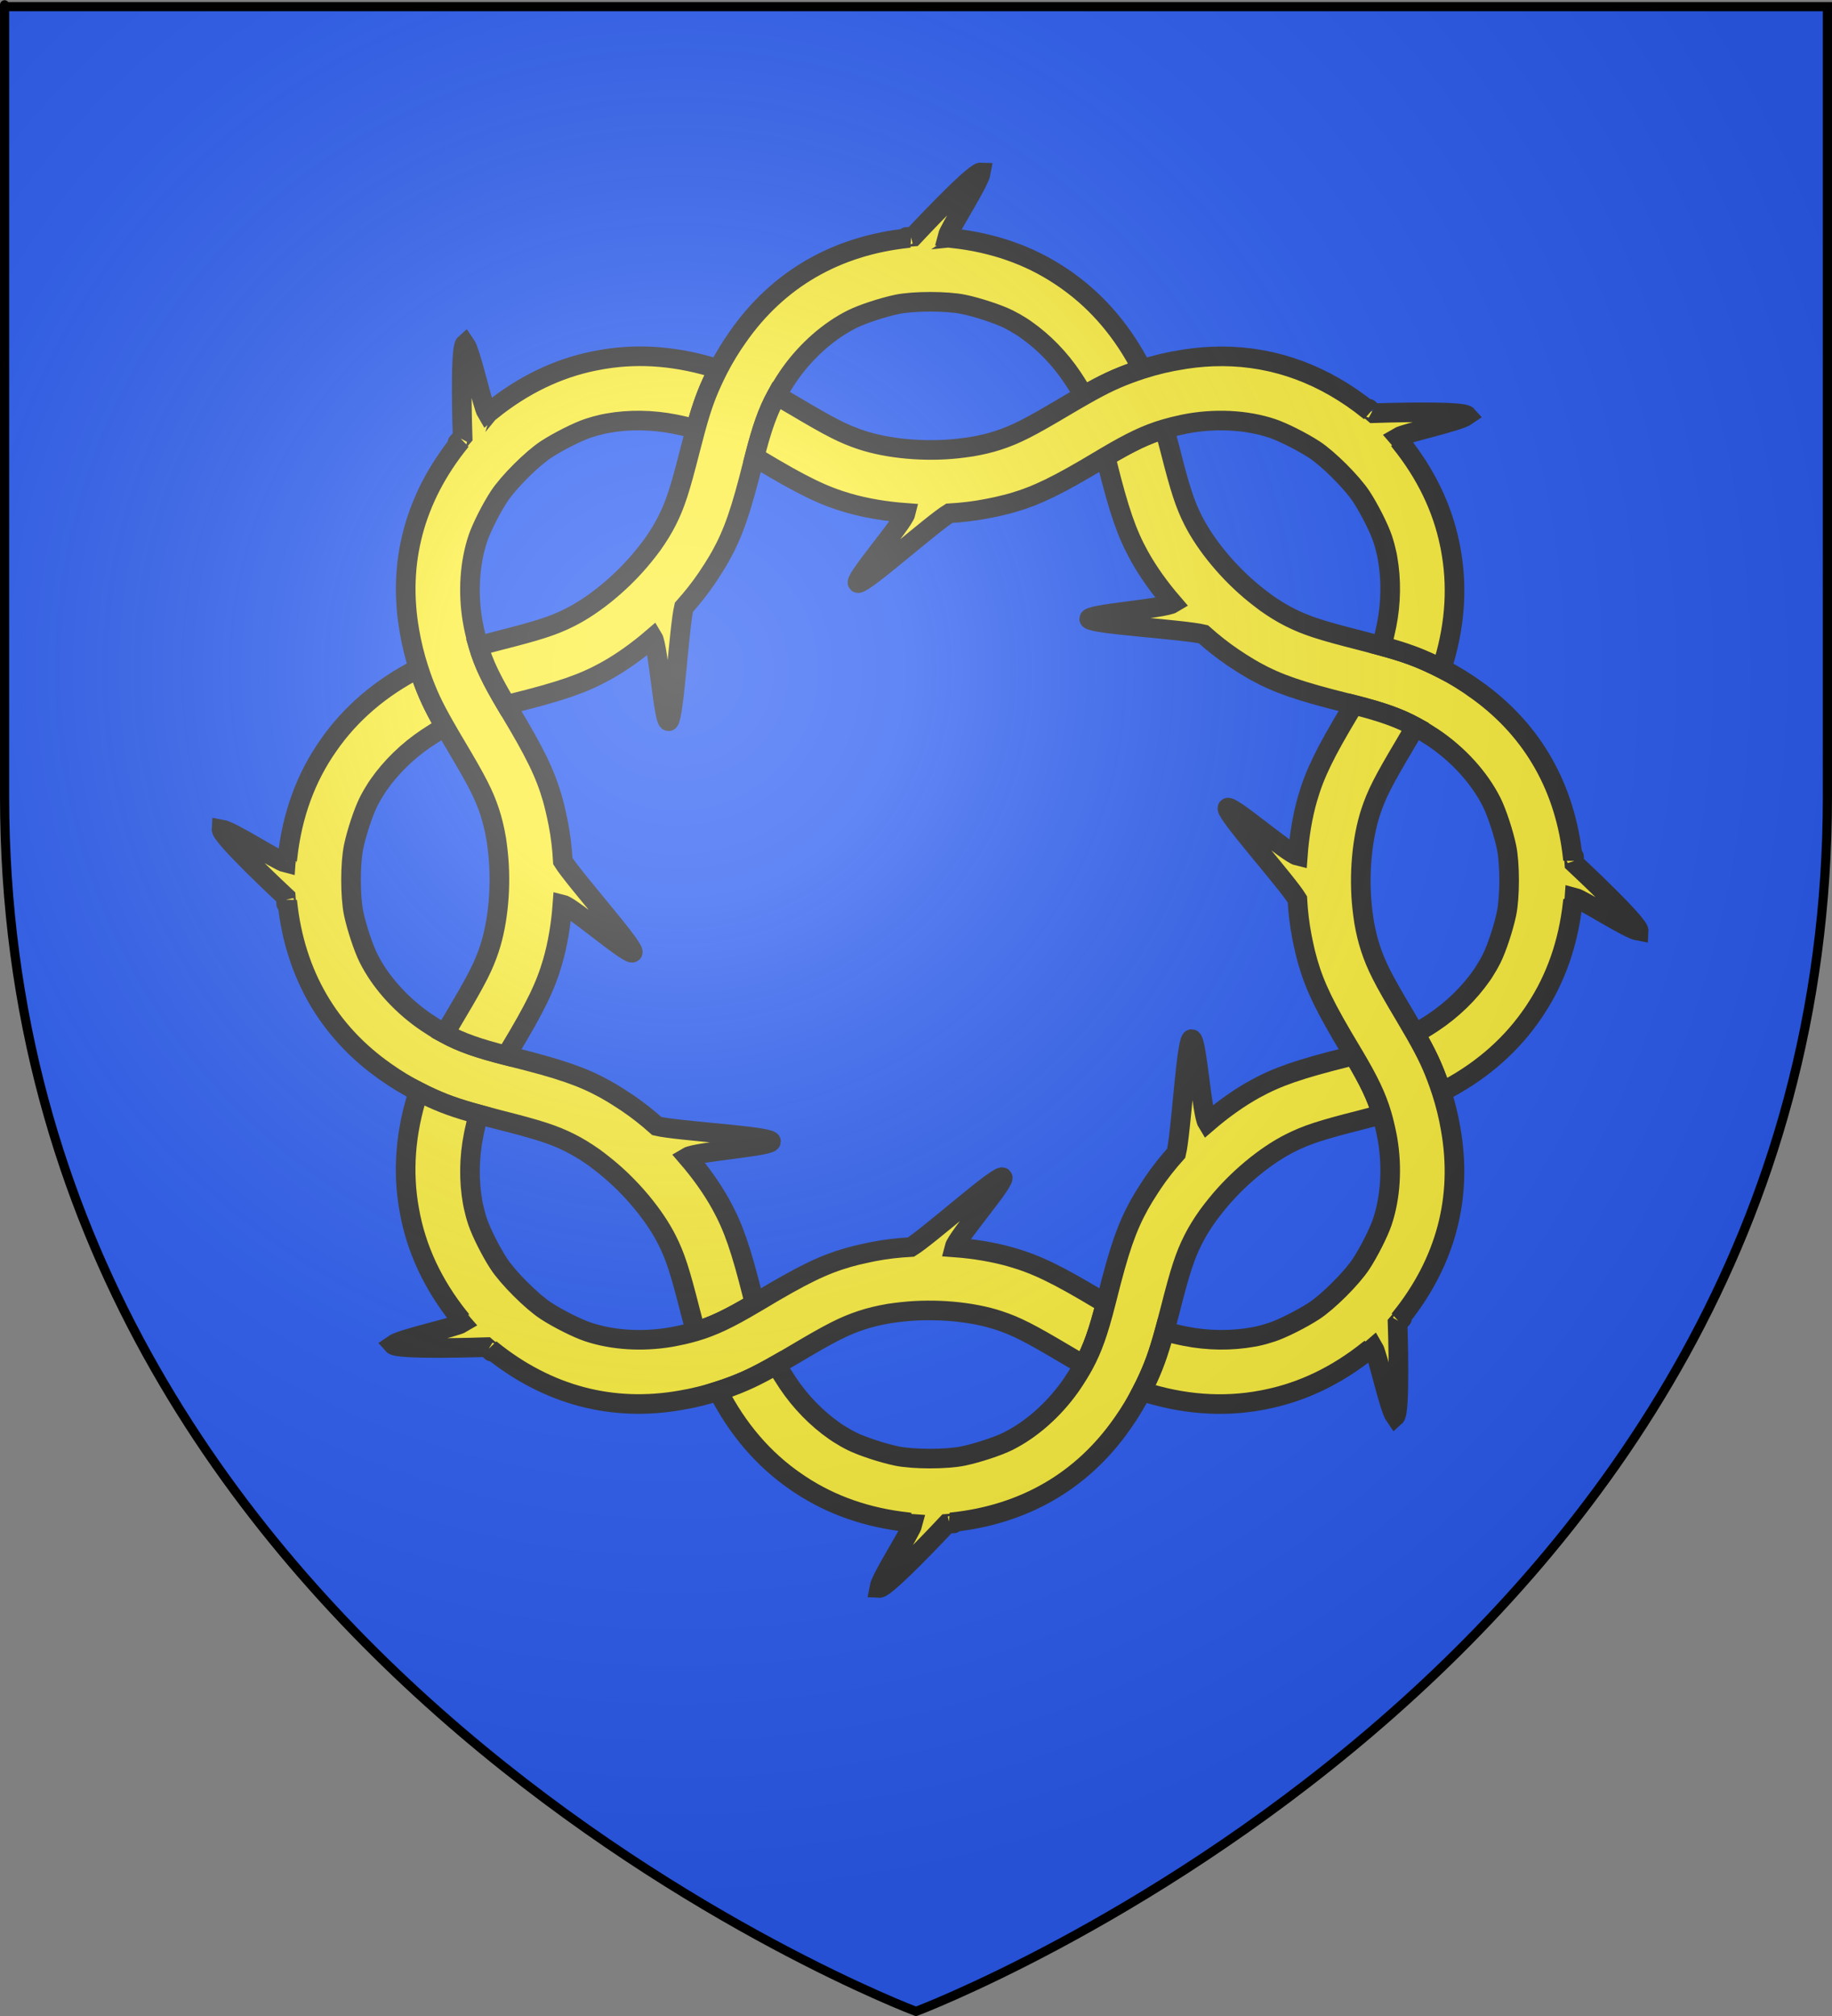 <?xml version="1.0" encoding="UTF-8" standalone="no"?>
<svg
   xmlns:dc="http://purl.org/dc/elements/1.1/"
   xmlns:cc="http://creativecommons.org/ns#"
   xmlns:rdf="http://www.w3.org/1999/02/22-rdf-syntax-ns#"
   xmlns:svg="http://www.w3.org/2000/svg"
   xmlns="http://www.w3.org/2000/svg"
   xmlns:xlink="http://www.w3.org/1999/xlink"
   xmlns:sodipodi="http://sodipodi.sourceforge.net/DTD/sodipodi-0.dtd"
   xmlns:inkscape="http://www.inkscape.org/namespaces/inkscape"
   height="660"
   width="600"
   version="1.0"
   id="svg2"
   sodipodi:version="0.32"
   inkscape:version="0.46"
   sodipodi:docname="Blason Bainghen.svg"
   sodipodi:docbase="D:\Mes documents\Renaud-Notre Lapin"
   inkscape:export-filename="/Users/olivier/Desktop/Blason Rouge/Blason_Vide_3D.png"
   inkscape:export-xdpi="144"
   inkscape:export-ydpi="144"
   inkscape:output_extension="org.inkscape.output.svg.inkscape">
  <rect width="100%" height="100%" fill="#808080" stroke="none"/>
  <sodipodi:namedview
     inkscape:window-height="712"
     inkscape:window-width="1024"
     inkscape:pageshadow="2"
     inkscape:pageopacity="0.0"
     guidetolerance="10.0"
     gridtolerance="10.0"
     objecttolerance="10.0"
     borderopacity="1.0"
     bordercolor="#666666"
     pagecolor="#ffffff"
     id="base"
     showgrid="false"
     height="660px"
     inkscape:zoom="0.44547727"
     inkscape:cx="-10.965905"
     inkscape:cy="478.04383"
     inkscape:window-x="91"
     inkscape:window-y="246"
     inkscape:current-layer="layer3"
     showguides="true"
     inkscape:guide-bbox="true" />
  <desc
     id="desc4">Flag of Canton of Valais (Wallis)</desc>
  <defs
     id="defs6">
    <inkscape:perspective
       sodipodi:type="inkscape:persp3d"
       inkscape:vp_x="0 : 330 : 1"
       inkscape:vp_y="0 : 1000 : 0"
       inkscape:vp_z="600 : 330 : 1"
       inkscape:persp3d-origin="300 : 220 : 1"
       id="perspective35" />
    <linearGradient
       id="linearGradient2893">
      <stop
         style="stop-color:white;stop-opacity:0.314;"
         offset="0"
         id="stop2895" />
      <stop
         id="stop2897"
         offset="0.19"
         style="stop-color:white;stop-opacity:0.251;" />
      <stop
         style="stop-color:#6b6b6b;stop-opacity:0.125;"
         offset="0.6"
         id="stop2901" />
      <stop
         style="stop-color:black;stop-opacity:0.125;"
         offset="1"
         id="stop2899" />
    </linearGradient>
    <linearGradient
       id="linearGradient2885">
      <stop
         id="stop2887"
         offset="0"
         style="stop-color:white;stop-opacity:1;" />
      <stop
         style="stop-color:white;stop-opacity:1;"
         offset="0.229"
         id="stop2891" />
      <stop
         id="stop2889"
         offset="1"
         style="stop-color:black;stop-opacity:1;" />
    </linearGradient>
    <linearGradient
       id="linearGradient2955">
      <stop
         id="stop2867"
         offset="0"
         style="stop-color:#fd0000;stop-opacity:1;" />
      <stop
         style="stop-color:#e77275;stop-opacity:0.659;"
         offset="0.5"
         id="stop2873" />
      <stop
         style="stop-color:black;stop-opacity:0.323;"
         offset="1"
         id="stop2959" />
    </linearGradient>
    <radialGradient
       inkscape:collect="always"
       xlink:href="#linearGradient2955"
       id="radialGradient2961"
       cx="225.524"
       cy="218.901"
       fx="225.524"
       fy="218.901"
       r="300"
       gradientTransform="matrix(-4.167939e-4,2.183,-1.884,-3.599562e-4,615.597,-289.121)"
       gradientUnits="userSpaceOnUse" />
    <polygon
       id="star"
       transform="scale(53,53)"
       points="0,-1 0.588,0.809 -0.951,-0.309 0.951,-0.309 -0.588,0.809 0,-1 " />
    <clipPath
       id="clip">
      <path
         d="M 0,-200 L 0,600 L 300,600 L 300,-200 L 0,-200 z "
         id="path10" />
    </clipPath>
    <radialGradient
       inkscape:collect="always"
       xlink:href="#linearGradient2955"
       id="radialGradient1911"
       gradientUnits="userSpaceOnUse"
       gradientTransform="matrix(-4.167939e-4,2.183,-1.884,-3.599562e-4,615.597,-289.121)"
       cx="225.524"
       cy="218.901"
       fx="225.524"
       fy="218.901"
       r="300" />
    <radialGradient
       inkscape:collect="always"
       xlink:href="#linearGradient2955"
       id="radialGradient2865"
       gradientUnits="userSpaceOnUse"
       gradientTransform="matrix(0,1.749,-1.593,-1.049767e-7,551.788,-191.29)"
       cx="225.524"
       cy="218.901"
       fx="225.524"
       fy="218.901"
       r="300" />
    <radialGradient
       inkscape:collect="always"
       xlink:href="#linearGradient2955"
       id="radialGradient2871"
       gradientUnits="userSpaceOnUse"
       gradientTransform="matrix(0,1.386,-1.323,-5.741131e-8,-158.082,-109.541)"
       cx="225.524"
       cy="218.901"
       fx="225.524"
       fy="218.901"
       r="300" />
    <radialGradient
       inkscape:collect="always"
       xlink:href="#linearGradient2893"
       id="radialGradient3163"
       gradientUnits="userSpaceOnUse"
       gradientTransform="matrix(1.353,0,0,1.349,-77.629,-85.747)"
       cx="221.445"
       cy="226.331"
       fx="221.445"
       fy="226.331"
       r="300" />
    <radialGradient
       gradientTransform="matrix(0,1.386,-1.323,-5.741131e-8,-158.082,-109.541)"
       gradientUnits="userSpaceOnUse"
       xlink:href="#linearGradient2955"
       id="radialGradient5479"
       fy="218.901"
       fx="225.524"
       r="300"
       cy="218.901"
       cx="225.524" />
    <radialGradient
       gradientTransform="matrix(0,1.749,-1.593,-1.049767e-7,551.788,-191.29)"
       gradientUnits="userSpaceOnUse"
       xlink:href="#linearGradient2955"
       id="radialGradient5477"
       fy="218.901"
       fx="225.524"
       r="300"
       cy="218.901"
       cx="225.524" />
    <radialGradient
       gradientTransform="matrix(-4.167939e-4,2.183,-1.884,-3.599562e-4,615.597,-289.121)"
       gradientUnits="userSpaceOnUse"
       xlink:href="#linearGradient2955"
       id="radialGradient5475"
       fy="218.901"
       fx="225.524"
       r="300"
       cy="218.901"
       cx="225.524" />
    <clipPath
       id="clipPath5471">
      <path
         id="path5473"
         d="M 0,-200 L 0,600 L 300,600 L 300,-200 L 0,-200 z " />
    </clipPath>
    <polygon
       id="polygon5469"
       transform="scale(53,53)"
       points="0,-1 0.588,0.809 -0.951,-0.309 0.951,-0.309 -0.588,0.809 0,-1 " />
    <radialGradient
       gradientTransform="matrix(-4.167939e-4,2.183,-1.884,-3.599562e-4,615.597,-289.121)"
       gradientUnits="userSpaceOnUse"
       xlink:href="#linearGradient2955"
       id="radialGradient5467"
       fy="218.901"
       fx="225.524"
       r="300"
       cy="218.901"
       cx="225.524" />
    <linearGradient
       id="linearGradient5459">
      <stop
         id="stop5461"
         offset="0"
         style="stop-color:#fd0000;stop-opacity:1" />
      <stop
         id="stop5463"
         offset="0.5"
         style="stop-color:#e77275;stop-opacity:0.659" />
      <stop
         id="stop5465"
         offset="1"
         style="stop-color:black;stop-opacity:0.323" />
    </linearGradient>
    <linearGradient
       id="linearGradient5451">
      <stop
         id="stop5453"
         offset="0"
         style="stop-color:white;stop-opacity:1" />
      <stop
         id="stop5455"
         offset="0.229"
         style="stop-color:white;stop-opacity:1" />
      <stop
         id="stop5457"
         offset="1"
         style="stop-color:black;stop-opacity:1" />
    </linearGradient>
    <linearGradient
       id="linearGradient5441">
      <stop
         id="stop5443"
         offset="0"
         style="stop-color:white;stop-opacity:0.314" />
      <stop
         id="stop5445"
         offset="0.19"
         style="stop-color:white;stop-opacity:0.251" />
      <stop
         id="stop5447"
         offset="0.6"
         style="stop-color:#6b6b6b;stop-opacity:0.125" />
      <stop
         id="stop5449"
         offset="1"
         style="stop-color:black;stop-opacity:0.125" />
    </linearGradient>
    <inkscape:perspective
       id="perspective32"
       inkscape:persp3d-origin="300 : 220 : 1"
       inkscape:vp_z="600 : 330 : 1"
       inkscape:vp_y="0 : 1000 : 0"
       inkscape:vp_x="0 : 330 : 1"
       sodipodi:type="inkscape:persp3d" />
    <inkscape:perspective
       id="perspective12"
       inkscape:persp3d-origin="220 : 126.66667 : 1"
       inkscape:vp_z="440 : 190 : 1"
       inkscape:vp_y="0 : 1000 : 0"
       inkscape:vp_x="0 : 190 : 1"
       sodipodi:type="inkscape:persp3d" />
    <radialGradient
       r="300"
       fy="226.331"
       fx="221.445"
       cy="226.331"
       cx="221.445"
       gradientTransform="matrix(1.353,0,0,1.349,-77.629,-85.747)"
       gradientUnits="userSpaceOnUse"
       id="radialGradient6036"
       xlink:href="#linearGradient2893"
       inkscape:collect="always" />
    <linearGradient
       id="linearGradient6026">
      <stop
         id="stop6028"
         offset="0"
         style="stop-color:white;stop-opacity:0.314;" />
      <stop
         style="stop-color:white;stop-opacity:0.251;"
         offset="0.19"
         id="stop6030" />
      <stop
         id="stop6032"
         offset="0.6"
         style="stop-color:#6b6b6b;stop-opacity:0.125;" />
      <stop
         id="stop6034"
         offset="1"
         style="stop-color:black;stop-opacity:0.125;" />
    </linearGradient>
    <inkscape:perspective
       id="perspective89"
       inkscape:persp3d-origin="300 : 220 : 1"
       inkscape:vp_z="600 : 330 : 1"
       inkscape:vp_y="0 : 1000 : 0"
       inkscape:vp_x="0 : 330 : 1"
       sodipodi:type="inkscape:persp3d" />
  </defs>
  <g
     inkscape:groupmode="layer"
     id="layer3"
     inkscape:label="Fond écu"
     style="display:inline">
    <path
       id="path2855"
       style="fill:#2b5df2;fill-opacity:1;fill-rule:evenodd;stroke:none;stroke-width:1px;stroke-linecap:butt;stroke-linejoin:miter;stroke-opacity:1"
       d="M 300,658.5 C 300,658.5 598.5,546.18 598.5,260.728 C 598.5,-24.723 598.5,2.176 598.5,2.176 L 1.5,2.176 L 1.5,260.728 C 1.5,546.18 300,658.5 300,658.5 z "
       sodipodi:nodetypes="cccccc" />
    <g
       id="g5481"
       style="opacity:1;display:inline"
       transform="matrix(-1,0,0,1,600,0)">
      <g
         id="g5810">
        <rect
           id="rect4923"
           style="fill:none;fill-opacity:1;fill-rule:nonzero;stroke:none;stroke-width:7.56;stroke-linecap:round;stroke-linejoin:round;stroke-miterlimit:4;stroke-dasharray:none;stroke-opacity:1"
           y="3.375078e-14"
           x="0"
           height="660"
           width="600" />
      </g>
    </g>
    <g
       id="g5710"
       transform="translate(-561.736,-29.158)" />
    <g
       id="g6038"
       transform="matrix(2.058,0,0,2.055,-316.744,-421.139)">
      <g
         style="display:inline"
         inkscape:label="Fond écu"
         id="g6040" />
      <g
         inkscape:label="Meubles"
         id="g6042">
        <g
           style="fill:#fcef3c;stroke:#313131"
           transform="matrix(1.04,0,0,1.04,185.922,228.677)"
           inkscape:label="Calque 1"
           id="g2258">
          <g
             id="g10078"
             transform="matrix(0.217,0,0,0.217,383.713,8.951)"
             style="fill:#fcef3c;fill-opacity:1;stroke:#313131;stroke-width:13.836;stroke-miterlimit:4;stroke-dasharray:none;stroke-opacity:1">
            <path
               id="path7358"
               d="M -1614.938,325.344 C -1641.764,338.995 -1663.176,357.465 -1678.688,379.969 C -1694.425,402.402 -1704.079,428.841 -1707.375,458.719 C -1707.377,458.74 -1707.404,458.76 -1707.406,458.781 C -1707.496,458.918 -1707.605,459.652 -1707.719,460.969 C -1707.802,459.942 -1707.886,459.185 -1707.969,459.125 C -1708.153,457.194 -1708.363,458.401 -1708.656,462.625 C -1714.269,461.256 -1746.521,440.201 -1753.938,438.938 C -1754.245,444.015 -1711.069,484.407 -1708.594,486.719 C -1708.535,487.519 -1708.489,488.15 -1708.438,488.656 C -1708.311,493.639 -1708.183,493.63 -1707.625,489.562 C -1707.577,489.991 -1707.511,490.444 -1707.469,490.594 C -1702.054,541.272 -1678.349,582.136 -1637.906,610.344 C -1637.863,610.374 -1637.824,610.408 -1637.781,610.438 C -1630.673,615.476 -1623.079,620.064 -1615.031,624.188 C -1613.415,625.016 -1611.777,625.835 -1610.125,626.625 C -1598.158,632.344 -1589.232,635.642 -1572.625,640.188 C -1568.237,641.389 -1563.431,642.683 -1557.75,644.125 C -1529.609,651.268 -1519.547,654.565 -1507.938,660.406 C -1502.616,663.084 -1497.093,666.458 -1491.594,670.344 C -1491.416,670.473 -1491.241,670.588 -1491.062,670.719 C -1491.001,670.763 -1490.937,670.8 -1490.875,670.844 C -1488.454,672.627 -1485.99,674.553 -1483.375,676.656 C -1465.361,691.146 -1448.724,711.04 -1439.781,728.812 C -1433.94,740.422 -1430.674,750.484 -1423.531,778.625 C -1422.097,784.278 -1420.852,789.035 -1419.656,793.406 C -1406.966,789.659 -1395.647,784.124 -1378,773.656 C -1378.328,772.374 -1378.663,771.102 -1379,769.75 C -1387.597,735.259 -1392.939,719.813 -1401.812,703.75 C -1408.005,692.541 -1416.141,681.095 -1425.438,670.312 C -1418.965,666.435 -1362.965,662.654 -1366.594,659 C -1370.198,655.37 -1432.655,651.838 -1446.906,648.469 C -1453.68,642.423 -1460.689,636.875 -1467.719,632.125 C -1469.097,631.194 -1470.461,630.31 -1471.812,629.438 C -1472.012,629.309 -1472.207,629.19 -1472.406,629.062 C -1476.072,626.661 -1479.727,624.422 -1483.375,622.406 C -1499.438,613.533 -1514.884,608.191 -1549.375,599.594 C -1550.67,599.271 -1551.8,598.971 -1553.031,598.656 C -1572.897,593.583 -1584.791,589.472 -1596.406,583.156 C -1598.547,581.992 -1600.695,580.775 -1602.875,579.438 C -1603.645,578.965 -1604.435,578.466 -1605.219,577.969 C -1605.498,577.79 -1605.782,577.588 -1606.062,577.406 C -1607.142,576.713 -1608.258,575.994 -1609.375,575.25 C -1610.232,574.679 -1611.063,574.091 -1611.906,573.5 C -1628.442,561.71 -1642.215,546.071 -1650.344,529.75 C -1653.884,522.641 -1658.668,508.188 -1660.75,498.25 C -1663.196,486.575 -1663.196,462.925 -1660.75,451.25 C -1658.668,441.312 -1653.884,426.859 -1650.344,419.75 C -1648.718,416.486 -1646.867,413.248 -1644.812,410.062 C -1644.301,409.27 -1643.755,408.473 -1643.219,407.688 C -1634.447,395.068 -1622.614,383.483 -1609.094,374.469 C -1604.614,371.482 -1600.49,368.891 -1596.344,366.625 C -1604.855,351.695 -1608.805,343.025 -1613.219,330.531 C -1613.831,328.799 -1614.38,327.078 -1614.938,325.344 z"
               style="fill:#fcef3c;fill-opacity:1;stroke:#313131;stroke-width:13.836;stroke-miterlimit:4;stroke-dasharray:none;stroke-opacity:1" />
            <path
               id="path7363"
               d="M -1615.031,624.188 C -1624.342,652.803 -1626.412,681 -1621.469,707.875 C -1616.735,734.866 -1604.89,760.386 -1586.094,783.844 C -1586.08,783.861 -1586.076,783.889 -1586.062,783.906 C -1586.029,784.067 -1585.57,784.676 -1584.719,785.688 C -1585.503,785.02 -1586.117,784.547 -1586.219,784.562 C -1587.714,783.327 -1586.998,784.306 -1584.219,787.5 C -1589.156,790.501 -1626.862,798.43 -1633,802.781 C -1629.627,806.589 -1570.541,804.616 -1567.156,804.5 C -1566.549,805.024 -1566.051,805.429 -1565.656,805.75 C -1562.043,809.184 -1561.956,809.115 -1564.438,805.844 C -1564.103,806.111 -1563.729,806.362 -1563.594,806.438 C -1523.93,838.444 -1478.293,850.589 -1429.75,841.938 C -1429.698,841.928 -1429.645,841.915 -1429.594,841.906 C -1420.994,840.441 -1412.367,838.311 -1403.75,835.531 C -1402.032,834.977 -1400.31,834.419 -1398.594,833.812 C -1386.099,829.398 -1377.432,825.419 -1362.5,816.906 C -1358.537,814.647 -1354.242,812.164 -1349.188,809.156 C -1324.238,794.308 -1314.777,789.516 -1302.438,785.438 C -1296.781,783.568 -1290.48,782.047 -1283.844,780.906 C -1283.627,780.872 -1283.437,780.815 -1283.219,780.781 C -1283.144,780.769 -1283.075,780.762 -1283,780.75 C -1280.027,780.299 -1276.93,779.924 -1273.594,779.562 C -1250.61,777.071 -1224.765,779.382 -1205.875,785.625 C -1193.536,789.703 -1184.105,794.496 -1159.156,809.344 C -1154.156,812.32 -1149.899,814.789 -1145.969,817.031 C -1139.639,805.404 -1135.553,793.571 -1130.469,773.656 C -1131.611,772.98 -1132.739,772.314 -1133.938,771.594 C -1164.406,753.284 -1179.118,746.115 -1196.75,741.031 C -1209.055,737.484 -1222.895,735.144 -1237.094,734.094 C -1235.259,726.775 -1198.35,684.518 -1203.5,684.5 C -1208.615,684.482 -1255.26,726.149 -1267.719,733.844 C -1276.784,734.359 -1285.67,735.388 -1294,737 C -1295.633,737.316 -1297.209,737.662 -1298.781,738 C -1299.013,738.05 -1299.238,738.106 -1299.469,738.156 C -1303.759,739.05 -1307.933,740.033 -1311.938,741.188 C -1329.57,746.271 -1344.282,753.44 -1374.75,771.75 C -1375.894,772.438 -1376.907,773.008 -1378,773.656 C -1395.647,784.124 -1406.966,789.659 -1419.656,793.406 C -1421.984,794.094 -1424.336,794.719 -1426.812,795.312 C -1427.691,795.523 -1428.625,795.735 -1429.531,795.938 C -1429.855,796.009 -1430.173,796.055 -1430.5,796.125 C -1431.753,796.398 -1433.059,796.674 -1434.375,796.938 C -1435.384,797.139 -1436.392,797.322 -1437.406,797.5 C -1457.435,800.856 -1478.242,799.543 -1495.531,793.75 C -1503.061,791.227 -1516.657,784.399 -1525.156,778.844 C -1535.142,772.318 -1551.88,755.579 -1558.406,745.594 C -1563.961,737.094 -1570.789,723.499 -1573.312,715.969 C -1574.471,712.511 -1575.451,708.893 -1576.25,705.188 C -1576.449,704.265 -1576.636,703.341 -1576.812,702.406 C -1579.533,687.281 -1579.343,670.715 -1576.156,654.781 C -1575.096,649.48 -1573.962,644.738 -1572.625,640.188 C -1589.232,635.642 -1598.158,632.344 -1610.125,626.625 C -1611.777,625.835 -1613.415,625.016 -1615.031,624.188 z"
               style="fill:#fcef3c;fill-opacity:1;stroke:#313131;stroke-width:13.836;stroke-miterlimit:4;stroke-dasharray:none;stroke-opacity:1" />
            <path
               id="path8255"
               d="M -1582.188,96.125 C -1582.249,96.179 -1582.317,96.261 -1582.375,96.344 C -1585.942,101.43 -1584.018,158.73 -1583.906,162 C -1584.472,162.656 -1584.922,163.125 -1585.25,163.531 C -1588.593,167.052 -1588.462,167.117 -1585.219,164.656 L -1585.094,164.562 C -1585.337,164.865 -1585.674,165.307 -1585.781,165.469 C -1617.826,205.148 -1629.969,250.806 -1621.312,299.375 C -1619.849,308.016 -1617.721,316.684 -1614.938,325.344 C -1614.38,327.078 -1613.831,328.799 -1613.219,330.531 C -1608.805,343.025 -1604.855,351.695 -1596.344,366.625 C -1594.084,370.589 -1591.571,374.913 -1588.562,379.969 C -1573.715,404.918 -1568.891,414.317 -1564.812,426.656 C -1562.908,432.42 -1561.367,438.85 -1560.219,445.625 C -1560.205,445.715 -1560.201,445.816 -1560.188,445.906 C -1560.175,445.981 -1560.138,446.05 -1560.125,446.125 C -1559.674,449.098 -1559.299,452.194 -1558.938,455.531 C -1556.446,478.515 -1558.757,504.329 -1565,523.219 C -1569.078,535.558 -1573.871,545.02 -1588.719,569.969 C -1591.693,574.966 -1594.164,579.23 -1596.406,583.156 C -1584.791,589.472 -1572.897,593.583 -1553.031,598.656 C -1552.353,597.512 -1551.69,596.356 -1550.969,595.156 C -1532.659,564.688 -1525.49,550.007 -1520.406,532.375 C -1516.855,520.059 -1514.549,506.212 -1513.5,492 C -1506.256,493.753 -1463.893,530.781 -1463.875,525.625 C -1463.857,520.514 -1505.478,473.939 -1513.219,461.438 C -1513.733,452.359 -1514.792,443.466 -1516.406,435.125 C -1516.825,432.962 -1517.259,430.872 -1517.719,428.812 C -1517.746,428.688 -1517.785,428.562 -1517.812,428.438 C -1518.014,427.503 -1518.224,426.609 -1518.438,425.688 C -1519.108,422.793 -1519.8,419.941 -1520.594,417.188 C -1525.678,399.555 -1532.847,384.843 -1551.156,354.375 C -1551.851,353.219 -1552.439,352.229 -1553.094,351.125 C -1563.538,333.511 -1569.041,322.172 -1572.781,309.5 C -1573.805,306.032 -1574.692,302.474 -1575.531,298.625 C -1575.737,297.68 -1575.956,296.668 -1576.156,295.688 C -1576.162,295.659 -1576.151,295.653 -1576.156,295.625 C -1576.216,295.334 -1576.285,295.044 -1576.344,294.75 C -1576.54,293.768 -1576.701,292.768 -1576.875,291.781 C -1576.879,291.758 -1576.902,291.742 -1576.906,291.719 C -1580.262,271.69 -1578.918,250.883 -1573.125,233.594 C -1570.602,226.064 -1563.742,212.468 -1558.188,203.969 C -1554.924,198.976 -1549.12,192.307 -1542.875,186.062 C -1536.63,179.818 -1529.961,174.013 -1524.969,170.75 C -1516.469,165.195 -1502.874,158.336 -1495.344,155.812 C -1491.967,154.681 -1488.457,153.695 -1484.844,152.906 C -1483.828,152.694 -1482.811,152.498 -1481.781,152.312 C -1481.73,152.303 -1481.676,152.291 -1481.625,152.281 C -1466.541,149.589 -1450.068,149.793 -1434.188,152.969 C -1428.898,154.027 -1424.167,155.167 -1419.625,156.5 C -1415.079,139.891 -1411.75,130.967 -1406.031,119 C -1405.249,117.363 -1404.446,115.726 -1403.625,114.125 C -1431.092,105.19 -1458.166,102.856 -1484.062,107.062 C -1484.114,107.071 -1484.167,107.085 -1484.219,107.094 C -1484.905,107.2 -1485.597,107.322 -1486.281,107.438 C -1486.613,107.496 -1486.918,107.564 -1487.25,107.625 C -1488.676,107.875 -1490.113,108.148 -1491.531,108.438 C -1516.95,113.634 -1541.001,125.228 -1563.219,143.031 C -1563.319,142.989 -1563.935,143.494 -1565.125,144.5 C -1564.419,143.675 -1563.977,143.033 -1563.969,142.906 C -1563.959,142.909 -1563.939,142.896 -1563.938,142.906 C -1562.726,141.436 -1563.726,142.139 -1566.906,144.906 C -1569.91,139.943 -1577.838,102.26 -1582.188,96.125 z"
               style="fill:#fcef3c;fill-opacity:1;stroke:#313131;stroke-width:13.836;stroke-miterlimit:4;stroke-dasharray:none;stroke-opacity:1" />
            <path
               id="path9143"
               d="M -1218.625,-24.812 C -1224.744,-23.738 -1263.891,18.14 -1266.125,20.531 C -1266.988,20.595 -1267.637,20.632 -1268.156,20.688 C -1273.01,20.813 -1272.971,20.947 -1268.938,21.5 L -1268.781,21.531 C -1269.167,21.573 -1269.716,21.618 -1269.906,21.656 C -1320.622,27.055 -1361.496,50.754 -1389.719,91.219 C -1394.806,98.381 -1399.462,106.011 -1403.625,114.125 C -1404.446,115.726 -1405.249,117.363 -1406.031,119 C -1411.75,130.967 -1415.079,139.891 -1419.625,156.5 C -1420.826,160.888 -1422.089,165.695 -1423.531,171.375 C -1430.674,199.516 -1433.94,209.578 -1439.781,221.188 C -1442.51,226.61 -1445.958,232.241 -1449.938,237.844 C -1449.991,237.917 -1450.04,237.989 -1450.094,238.062 C -1450.138,238.124 -1450.175,238.188 -1450.219,238.25 C -1452.002,240.671 -1453.928,243.135 -1456.031,245.75 C -1470.521,263.764 -1490.416,280.401 -1508.188,289.344 C -1519.797,295.185 -1529.859,298.482 -1558,305.625 C -1563.64,307.057 -1568.417,308.308 -1572.781,309.5 C -1569.041,322.172 -1563.538,333.511 -1553.094,351.125 C -1551.791,350.792 -1550.499,350.468 -1549.125,350.125 C -1514.634,341.528 -1499.188,336.217 -1483.125,327.344 C -1471.906,321.146 -1460.479,312.964 -1449.688,303.656 C -1445.805,310.018 -1442.034,366.164 -1438.375,362.531 C -1434.748,358.93 -1431.242,296.564 -1427.875,282.25 C -1421.82,275.467 -1416.288,268.445 -1411.531,261.406 C -1410.298,259.581 -1409.132,257.781 -1408,256 C -1407.932,255.892 -1407.849,255.795 -1407.781,255.688 C -1407.263,254.885 -1406.782,254.084 -1406.281,253.281 C -1404.709,250.76 -1403.198,248.259 -1401.812,245.75 C -1392.939,229.687 -1387.597,214.241 -1379,179.75 C -1378.676,178.451 -1378.378,177.329 -1378.062,176.094 C -1372.988,156.229 -1368.886,144.303 -1362.562,132.688 C -1360.836,129.517 -1358.937,126.372 -1356.812,123.062 C -1356.29,122.248 -1355.739,121.397 -1355.188,120.562 C -1355.171,120.538 -1355.141,120.524 -1355.125,120.5 C -1354.961,120.252 -1354.823,120 -1354.656,119.75 C -1354.101,118.916 -1353.512,118.102 -1352.938,117.281 C -1352.924,117.262 -1352.92,117.238 -1352.906,117.219 C -1341.117,100.683 -1325.447,86.91 -1309.125,78.781 C -1302.016,75.241 -1287.563,70.488 -1277.625,68.406 C -1271.787,67.183 -1262.956,66.562 -1254.125,66.562 C -1245.294,66.562 -1236.463,67.183 -1230.625,68.406 C -1220.687,70.488 -1206.234,75.241 -1199.125,78.781 C -1195.938,80.369 -1192.769,82.159 -1189.656,84.156 C -1188.788,84.724 -1187.921,85.309 -1187.062,85.906 C -1187.019,85.936 -1186.981,85.97 -1186.938,86 C -1174.368,94.762 -1162.858,106.557 -1153.875,120.031 C -1150.876,124.529 -1148.335,128.681 -1146.062,132.844 C -1131.099,124.302 -1122.448,120.326 -1109.938,115.906 C -1108.222,115.3 -1106.498,114.709 -1104.781,114.156 C -1117.887,88.407 -1135.396,67.653 -1156.688,52.312 C -1156.73,52.282 -1156.77,52.249 -1156.812,52.219 C -1157.373,51.809 -1157.935,51.402 -1158.5,51 C -1158.777,50.807 -1159.066,50.629 -1159.344,50.438 C -1160.529,49.606 -1161.73,48.798 -1162.938,48 C -1184.585,33.701 -1209.795,24.872 -1238.094,21.75 C -1238.135,21.65 -1238.916,21.568 -1240.469,21.438 C -1239.386,21.353 -1238.626,21.24 -1238.531,21.156 C -1238.527,21.165 -1238.494,21.148 -1238.5,21.156 C -1236.603,20.973 -1237.826,20.761 -1242.031,20.469 C -1240.646,14.835 -1219.607,-17.399 -1218.344,-24.812 C -1218.425,-24.817 -1218.525,-24.83 -1218.625,-24.812 z"
               style="fill:#fcef3c;fill-opacity:1;stroke:#313131;stroke-width:13.836;stroke-miterlimit:4;stroke-dasharray:none;stroke-opacity:1" />
            <path
               id="path9145"
               d="M -1069.812,587.031 C -1069.927,587.031 -1070.042,587.105 -1070.156,587.219 C -1073.789,590.825 -1077.285,653.331 -1080.656,667.531 C -1086.702,674.306 -1092.25,681.314 -1097,688.344 C -1097.989,689.808 -1098.92,691.254 -1099.844,692.688 C -1102.327,696.46 -1104.644,700.245 -1106.719,704 C -1115.592,720.063 -1120.934,735.509 -1129.531,770 C -1129.847,771.266 -1130.161,772.452 -1130.469,773.656 C -1135.553,793.571 -1139.639,805.404 -1145.969,817.031 C -1148.26,821.239 -1150.844,825.423 -1153.875,829.969 C -1154.444,830.822 -1155.036,831.661 -1155.625,832.5 C -1167.415,849.035 -1183.053,862.84 -1199.375,870.969 C -1206.484,874.509 -1220.937,879.262 -1230.875,881.344 C -1242.55,883.79 -1266.2,883.79 -1277.875,881.344 C -1287.813,879.262 -1302.266,874.509 -1309.375,870.969 C -1312.639,869.343 -1315.877,867.492 -1319.062,865.438 C -1319.855,864.926 -1320.652,864.38 -1321.438,863.844 C -1334.057,855.072 -1345.642,843.239 -1354.656,829.719 C -1357.658,825.217 -1360.226,821.073 -1362.5,816.906 C -1377.432,825.419 -1386.099,829.398 -1398.594,833.812 C -1400.31,834.419 -1402.032,834.977 -1403.75,835.531 C -1390.017,862.518 -1371.437,884.061 -1348.75,899.594 C -1347.897,900.188 -1347.021,900.767 -1346.156,901.344 C -1345.905,901.508 -1345.658,901.68 -1345.406,901.844 C -1323.751,916.107 -1298.547,924.935 -1270.25,928.031 C -1269.997,928.116 -1269.301,928.206 -1268.031,928.312 C -1269.284,928.409 -1270.051,928.496 -1270,928.594 C -1271.93,928.778 -1270.725,928.988 -1266.5,929.281 C -1267.941,934.985 -1288.926,967.16 -1290.188,974.562 C -1285.107,974.87 -1244.65,931.654 -1242.375,929.219 C -1241.618,929.163 -1241.023,929.112 -1240.531,929.062 C -1235.499,928.935 -1235.513,928.81 -1239.594,928.25 L -1239.719,928.219 C -1239.349,928.178 -1238.81,928.131 -1238.625,928.094 C -1187.903,922.698 -1147.006,898.968 -1118.781,858.5 C -1118.678,858.352 -1118.571,858.211 -1118.469,858.062 C -1113.515,851.042 -1109.003,843.551 -1104.938,835.625 C -1104.111,834.013 -1103.288,832.399 -1102.5,830.75 C -1096.784,818.789 -1093.448,809.84 -1088.906,793.25 C -1087.703,788.855 -1086.445,784.068 -1085,778.375 C -1077.857,750.234 -1074.56,740.14 -1068.719,728.531 C -1066.011,723.15 -1062.597,717.592 -1058.656,712.031 C -1058.574,711.915 -1058.489,711.804 -1058.406,711.688 C -1058.363,711.629 -1058.325,711.559 -1058.281,711.5 C -1056.498,709.079 -1054.572,706.584 -1052.469,703.969 C -1037.979,685.955 -1018.085,669.349 -1000.312,660.406 C -988.703,654.565 -978.641,651.268 -950.5,644.125 C -944.871,642.696 -940.108,641.411 -935.75,640.219 C -939.496,627.525 -944.953,616.268 -955.438,598.594 C -956.729,598.924 -958.013,599.254 -959.375,599.594 C -993.866,608.191 -1009.312,613.533 -1025.375,622.406 C -1036.59,628.601 -1048.025,636.792 -1058.812,646.094 C -1062.577,640.005 -1066.257,587.03 -1069.812,587.031 z"
               style="fill:#fcef3c;fill-opacity:1;stroke:#313131;stroke-width:13.836;stroke-miterlimit:4;stroke-dasharray:none;stroke-opacity:1" />
            <path
               id="path9149"
               d="M -1088.875,156.375 C -1101.574,160.115 -1112.861,165.551 -1130.531,176.031 C -1130.2,177.325 -1129.871,178.635 -1129.531,180 C -1120.934,214.491 -1115.592,229.937 -1106.719,246 C -1100.521,257.221 -1092.34,268.645 -1083.031,279.438 C -1089.349,283.322 -1145.541,287.089 -1141.906,290.75 C -1138.297,294.385 -1075.69,297.908 -1061.562,301.281 C -1054.795,307.319 -1047.803,312.849 -1040.781,317.594 C -1038.944,318.836 -1037.168,320.017 -1035.375,321.156 C -1035.281,321.217 -1035.188,321.283 -1035.094,321.344 C -1034.293,321.85 -1033.484,322.356 -1032.688,322.844 C -1030.163,324.419 -1027.637,325.956 -1025.125,327.344 C -1009.062,336.217 -993.616,341.528 -959.125,350.125 C -957.863,350.439 -956.669,350.725 -955.469,351.031 C -935.547,356.119 -923.725,360.254 -912.094,366.594 C -908.403,368.606 -904.727,370.843 -900.812,373.406 C -900.533,373.591 -900.251,373.75 -899.969,373.938 C -881.953,385.948 -866.827,402.59 -858.156,420 C -854.616,427.109 -849.863,441.562 -847.781,451.5 C -845.335,463.175 -845.335,486.825 -847.781,498.5 C -849.863,508.438 -854.616,522.891 -858.156,530 C -859.782,533.264 -861.633,536.502 -863.688,539.688 C -864.037,540.218 -864.39,540.754 -864.75,541.281 C -864.955,541.587 -865.167,541.883 -865.375,542.188 C -874.137,554.757 -885.932,566.267 -899.406,575.25 C -903.904,578.249 -908.056,580.79 -912.219,583.062 C -903.683,598.032 -899.732,606.677 -895.312,619.188 C -894.703,620.912 -894.118,622.649 -893.562,624.375 C -867.763,611.244 -846.976,593.663 -831.625,572.312 C -830.866,571.257 -830.107,570.198 -829.375,569.125 C -829.274,568.977 -829.163,568.836 -829.062,568.688 C -828.496,567.864 -827.957,567.021 -827.406,566.188 C -813.07,544.484 -804.194,519.201 -801.094,490.812 C -801.015,490.501 -800.909,489.812 -800.812,488.656 C -800.718,489.867 -800.626,490.651 -800.531,490.625 C -800.348,492.528 -800.137,491.327 -799.844,487.094 C -794.144,488.532 -761.966,509.52 -754.562,510.781 C -754.255,505.698 -797.549,465.231 -799.938,463 C -800.002,462.121 -800.037,461.46 -800.094,460.938 C -800.219,456.117 -800.323,456.162 -800.875,460.188 L -800.906,460.406 C -800.951,459.994 -800.991,459.449 -801.031,459.25 C -806.251,410.136 -828.663,370.232 -866.812,342.125 C -866.831,342.111 -866.856,342.107 -866.875,342.094 C -867.284,341.787 -867.712,341.491 -868.125,341.188 C -875.988,335.396 -884.45,330.141 -893.5,325.5 C -895.106,324.676 -896.732,323.879 -898.375,323.094 C -910.342,317.375 -919.266,314.069 -935.875,309.531 C -940.263,308.332 -945.07,307.067 -950.75,305.625 C -978.891,298.482 -988.985,295.185 -1000.594,289.344 C -1006.094,286.576 -1011.785,283.083 -1017.469,279.031 C -1017.521,278.993 -1017.572,278.945 -1017.625,278.906 C -1017.721,278.838 -1017.81,278.756 -1017.906,278.688 C -1020.244,276.958 -1022.635,275.121 -1025.156,273.094 C -1043.17,258.604 -1059.776,238.71 -1068.719,220.938 C -1074.56,209.328 -1077.857,199.266 -1085,171.125 C -1086.429,165.497 -1087.683,160.732 -1088.875,156.375 z"
               style="fill:#fcef3c;fill-opacity:1;stroke:#313131;stroke-width:13.836;stroke-miterlimit:4;stroke-dasharray:none;stroke-opacity:1" />
            <path
               id="path9157"
               d="M -1048.125,105.094 C -1056.695,105.061 -1065.372,105.7 -1074.156,107.031 C -1074.179,107.035 -1074.196,107.059 -1074.219,107.062 C -1074.725,107.135 -1075.243,107.236 -1075.75,107.312 C -1085.406,108.778 -1095.099,111.038 -1104.781,114.156 C -1106.498,114.709 -1108.222,115.3 -1109.938,115.906 C -1122.448,120.326 -1131.099,124.302 -1146.062,132.844 C -1150.008,135.096 -1154.283,137.57 -1159.312,140.562 C -1184.262,155.41 -1193.723,160.234 -1206.062,164.312 C -1211.909,166.245 -1218.428,167.784 -1225.312,168.938 C -1225.377,168.947 -1225.435,168.959 -1225.5,168.969 C -1225.616,168.988 -1225.727,168.981 -1225.844,169 C -1228.72,169.431 -1231.722,169.839 -1234.938,170.188 C -1257.921,172.679 -1283.735,170.368 -1302.625,164.125 C -1314.964,160.047 -1324.395,155.254 -1349.344,140.406 C -1354.348,137.428 -1358.63,134.931 -1362.562,132.688 C -1368.886,144.303 -1372.988,156.229 -1378.062,176.094 C -1376.919,176.772 -1375.763,177.435 -1374.562,178.156 C -1344.094,196.466 -1329.382,203.604 -1311.75,208.688 C -1299.433,212.239 -1285.589,214.545 -1271.375,215.594 C -1273.096,222.808 -1310.158,265.2 -1305,265.219 C -1299.877,265.237 -1253.125,223.479 -1240.75,215.875 C -1231.696,215.359 -1222.851,214.297 -1214.531,212.688 C -1212.354,212.266 -1210.261,211.869 -1208.188,211.406 C -1208.078,211.383 -1207.953,211.367 -1207.844,211.344 C -1206.92,211.136 -1206.002,210.906 -1205.094,210.688 C -1202.195,210.016 -1199.32,209.326 -1196.562,208.531 C -1178.93,203.447 -1164.249,196.278 -1133.781,177.969 C -1132.662,177.296 -1131.602,176.666 -1130.531,176.031 C -1112.861,165.551 -1101.574,160.115 -1088.875,156.375 C -1084.839,155.186 -1080.648,154.144 -1076.062,153.188 C -1075.734,153.12 -1075.426,153.035 -1075.094,152.969 C -1053.862,148.723 -1031.41,149.789 -1012.969,155.969 C -1005.438,158.492 -991.843,165.351 -983.344,170.906 C -973.359,177.432 -956.651,194.171 -950.125,204.156 C -944.57,212.656 -937.711,226.22 -935.188,233.75 C -934.029,237.208 -933.049,240.826 -932.25,244.531 C -932.122,245.154 -931.993,245.779 -931.875,246.406 C -931.804,246.767 -931.755,247.106 -931.688,247.469 C -928.996,262.553 -929.168,279.057 -932.344,294.938 C -933.404,300.239 -934.538,304.98 -935.875,309.531 C -919.266,314.069 -910.342,317.375 -898.375,323.094 C -896.732,323.879 -895.106,324.676 -893.5,325.5 C -884.545,297.975 -882.258,270.855 -886.5,244.906 C -886.71,243.624 -886.915,242.339 -887.156,241.062 C -887.19,240.886 -887.216,240.707 -887.25,240.531 C -887.431,239.548 -887.644,238.573 -887.844,237.594 C -893.053,212.11 -904.681,187.953 -922.562,165.688 C -922.727,165.412 -923.126,164.855 -923.875,163.969 C -922.952,164.758 -922.33,165.242 -922.281,165.156 C -920.806,166.372 -921.495,165.389 -924.281,162.188 C -919.234,159.174 -881.658,151.249 -875.531,146.906 C -878.908,143.095 -938.14,145.107 -941.406,145.219 C -942.074,144.643 -942.56,144.204 -942.969,143.875 C -946.466,140.555 -946.518,140.67 -944.062,143.906 L -943.906,144.062 C -944.229,143.802 -944.643,143.456 -944.812,143.344 C -976.029,118.126 -1010.99,105.234 -1048.125,105.094 z"
               style="fill:#fcef3c;fill-opacity:1;stroke:#313131;stroke-width:13.836;stroke-miterlimit:4;stroke-dasharray:none;stroke-opacity:1" />
            <path
               id="path9165"
               d="M -955.469,351.031 C -956.152,352.185 -956.835,353.32 -957.562,354.531 C -975.872,384.999 -983.01,399.711 -988.094,417.344 C -991.643,429.654 -993.919,443.545 -994.969,457.75 C -1002.16,456.054 -1044.607,418.965 -1044.625,424.125 C -1044.643,429.243 -1002.939,475.919 -995.281,488.344 C -994.766,497.409 -993.705,506.295 -992.094,514.625 C -991.758,516.36 -991.424,518.021 -991.062,519.688 C -990.151,524.111 -989.095,528.441 -987.906,532.562 C -982.822,550.195 -975.685,564.876 -957.375,595.344 C -956.703,596.462 -956.072,597.525 -955.438,598.594 C -944.953,616.268 -939.496,627.525 -935.75,640.219 C -934.393,644.817 -933.26,649.608 -932.188,654.969 C -931.987,655.974 -931.802,656.991 -931.625,658 C -928.269,678.029 -929.582,698.836 -935.375,716.125 C -937.898,723.655 -944.758,737.251 -950.312,745.75 C -956.838,755.735 -973.546,772.443 -983.531,778.969 C -992.031,784.524 -1005.626,791.383 -1013.156,793.906 C -1016.614,795.065 -1020.201,796.076 -1023.906,796.875 C -1024.828,797.074 -1025.784,797.23 -1026.719,797.406 C -1041.844,800.127 -1058.41,799.968 -1074.344,796.781 C -1079.634,795.723 -1084.364,794.583 -1088.906,793.25 C -1093.448,809.84 -1096.784,818.789 -1102.5,830.75 C -1103.288,832.399 -1104.111,834.013 -1104.938,835.625 C -1076.146,844.995 -1047.773,847.059 -1020.75,842 C -1019.726,841.817 -1018.707,841.61 -1017.688,841.406 C -1017.393,841.345 -1017.075,841.282 -1016.781,841.219 C -991.383,835.992 -967.323,824.414 -945.125,806.594 C -944.886,806.475 -944.348,806.073 -943.375,805.25 C -944.192,806.205 -944.668,806.779 -944.562,806.812 C -945.798,808.308 -944.789,807.623 -941.594,804.844 C -938.58,809.896 -930.655,847.467 -926.312,853.594 C -922.503,850.219 -924.48,791.05 -924.594,787.719 C -924.098,787.144 -923.688,786.695 -923.375,786.312 C -919.907,782.664 -920.031,782.604 -923.312,785.094 L -923.406,785.156 C -923.174,784.866 -922.823,784.439 -922.719,784.281 C -890.669,744.6 -878.53,698.917 -887.188,650.344 C -887.219,650.166 -887.249,649.99 -887.281,649.812 C -888.742,641.346 -890.833,632.853 -893.562,624.375 C -894.118,622.649 -894.703,620.912 -895.312,619.188 C -899.732,606.677 -903.683,598.032 -912.219,583.062 C -914.47,579.115 -916.976,574.81 -919.969,569.781 C -934.817,544.832 -939.609,535.371 -943.688,523.031 C -945.578,517.311 -947.105,510.969 -948.25,504.25 C -948.274,504.11 -948.289,503.985 -948.312,503.844 C -948.324,503.772 -948.333,503.697 -948.344,503.625 C -948.795,500.652 -949.201,497.524 -949.562,494.188 C -952.054,471.204 -949.743,445.39 -943.5,426.5 C -939.422,414.161 -934.629,404.699 -919.781,379.75 C -916.811,374.759 -914.333,370.518 -912.094,366.594 C -923.725,360.254 -935.547,356.119 -955.469,351.031 z"
               style="fill:#fcef3c;fill-opacity:1;stroke:#313131;stroke-width:13.836;stroke-miterlimit:4;stroke-dasharray:none;stroke-opacity:1" />
          </g>
        </g>
      </g>
      <g
         inkscape:label="Reflet final"
         id="g6054" />
      <g
         inkscape:label="Contour final"
         id="g6056" />
    </g>
  </g>
  <g
     inkscape:groupmode="layer"
     id="layer4"
     inkscape:label="Meubles"
     sodipodi:insensitive="true" />
  <g
     inkscape:groupmode="layer"
     id="layer2"
     inkscape:label="Reflet final"
     sodipodi:insensitive="true">
    <path
       sodipodi:nodetypes="cccccc"
       d="M 300,658.5 C 300,658.5 598.5,546.18 598.5,260.728 C 598.5,-24.723 598.5,2.176 598.5,2.176 L 1.5,2.176 L 1.5,260.728 C 1.5,546.18 300,658.5 300,658.5 z "
       style="opacity:1;fill:url(#radialGradient3163);fill-opacity:1;fill-rule:evenodd;stroke:none;stroke-width:1px;stroke-linecap:butt;stroke-linejoin:miter;stroke-opacity:1"
       id="path2875"
       inkscape:export-xdpi="144"
       inkscape:export-ydpi="144" />
  </g>
  <g
     inkscape:groupmode="layer"
     id="layer1"
     inkscape:label="Contour final"
     sodipodi:insensitive="true">
    <path
       sodipodi:nodetypes="cccccc"
       d="M 300,658.5 C 300,658.5 1.5,546.18 1.5,260.728 C 1.5,-24.723 1.5,2.176 1.5,2.176 L 598.5,2.176 L 598.5,260.728 C 598.5,546.18 300,658.5 300,658.5 z "
       style="opacity:1;fill:none;fill-opacity:1;fill-rule:evenodd;stroke:#000000;stroke-width:3;stroke-linecap:butt;stroke-linejoin:miter;stroke-miterlimit:4;stroke-dasharray:none;stroke-opacity:1"
       id="path1411"
       inkscape:export-xdpi="144"
       inkscape:export-ydpi="144" />
  </g>
</svg>
